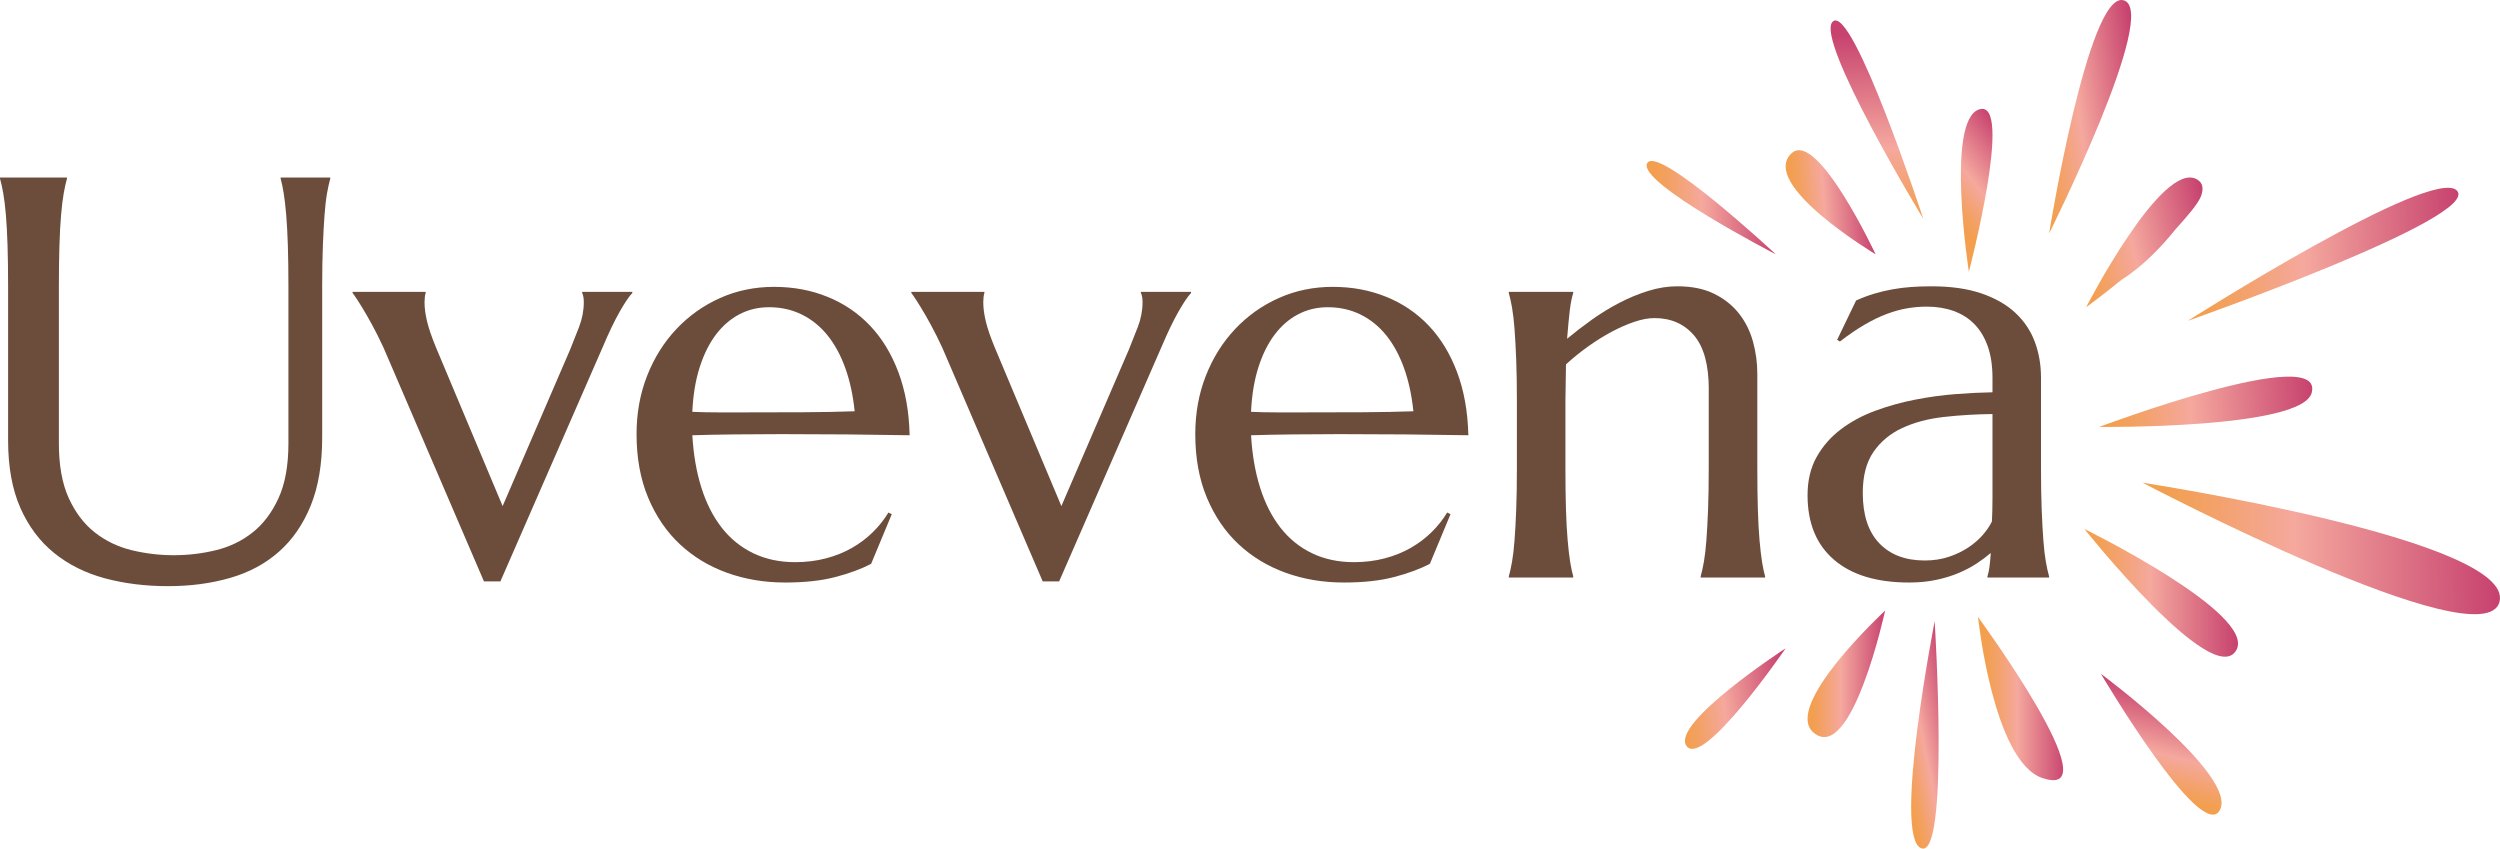 <svg viewBox="0 0 1875.74 636.7" xmlns:xlink="http://www.w3.org/1999/xlink" xmlns="http://www.w3.org/2000/svg" data-name="LOGO WEB" id="LOGO_WEB">
  <defs>
    <style>
      .cls-1 {
        fill: url(#Dégradé_sans_nom_7-5);
      }

      .cls-2 {
        fill: url(#Dégradé_sans_nom_7-6);
      }

      .cls-3 {
        fill: url(#Dégradé_sans_nom_7);
      }

      .cls-4 {
        fill: url(#Dégradé_sans_nom_7-7);
      }

      .cls-5 {
        fill: url(#Dégradé_sans_nom_7-14);
      }

      .cls-6 {
        fill: url(#Dégradé_sans_nom_7-10);
      }

      .cls-7 {
        fill: url(#Dégradé_sans_nom_7-2);
      }

      .cls-8 {
        fill: url(#Dégradé_sans_nom_7-8);
      }

      .cls-9 {
        fill: url(#Dégradé_sans_nom_7-15);
      }

      .cls-10 {
        fill: url(#Dégradé_sans_nom_7-4);
      }

      .cls-11 {
        fill: url(#Dégradé_sans_nom_7-12);
      }

      .cls-12 {
        fill: url(#Dégradé_sans_nom_7-13);
      }

      .cls-13 {
        fill: url(#Dégradé_sans_nom_7-11);
      }

      .cls-14 {
        fill: url(#Dégradé_sans_nom_7-3);
      }

      .cls-15 {
        fill: url(#Dégradé_sans_nom_7-9);
      }

      .cls-16 {
        fill: #6c4d3c;
      }
    </style>
    <linearGradient gradientUnits="userSpaceOnUse" gradientTransform="translate(-490.28 -181.15) rotate(-75.49) scale(1.68 -.77) skewX(-.1)" y2="-2904.42" x2="-92.56" y1="-2904.42" x1="-141.41" data-name="Dégradé sans nom 7" id="Dégradé_sans_nom_7">
      <stop stop-color="#f39f4e" offset=".05"></stop>
      <stop stop-color="#f3a165" offset=".18"></stop>
      <stop stop-color="#f5a89e" offset=".43"></stop>
      <stop stop-color="#c7426f" offset="1"></stop>
    </linearGradient>
    <linearGradient xlink:href="#Dégradé_sans_nom_7" gradientTransform="translate(259.44 -210.54) rotate(9.27) scale(1.01 .96) skewX(16.01)" y2="582.24" x2="1009.68" y1="582.24" x1="922.8" data-name="Dégradé sans nom 7" id="Dégradé_sans_nom_7-2"></linearGradient>
    <linearGradient xlink:href="#Dégradé_sans_nom_7" gradientTransform="matrix(1,0,0,1,0,0)" y2="546.65" x2="1470.21" y1="556.83" x1="1421.31" data-name="Dégradé sans nom 7" id="Dégradé_sans_nom_7-3"></linearGradient>
    <linearGradient xlink:href="#Dégradé_sans_nom_7" gradientTransform="translate(168.8 966.16) rotate(-3.89) scale(.88 1.44) skewX(-6.07)" y2="-310.84" x2="1944.18" y1="-310.84" x1="1639.3" data-name="Dégradé sans nom 7" id="Dégradé_sans_nom_7-4"></linearGradient>
    <linearGradient xlink:href="#Dégradé_sans_nom_7" gradientTransform="translate(421.69 -367.87) rotate(-2.05) scale(.78) skewX(.04)" y2="779.09" x2="1798.76" y1="779.09" x1="1534.11" data-name="Dégradé sans nom 7" id="Dégradé_sans_nom_7-5"></linearGradient>
    <linearGradient xlink:href="#Dégradé_sans_nom_7" gradientTransform="translate(2541.47 -1273.21) rotate(-90.72) scale(.57) skewX(-.02)" y2="-2028.41" x2="-2253.06" y1="-2028.41" x1="-2517.71" data-name="Dégradé sans nom 7" id="Dégradé_sans_nom_7-6"></linearGradient>
    <linearGradient xlink:href="#Dégradé_sans_nom_7" gradientTransform="translate(277.83 -290.07) rotate(11.34) scale(1.03 .94) skewX(17.84)" y2="124.35" x2="1301.78" y1="124.35" x1="1215.35" data-name="Dégradé sans nom 7" id="Dégradé_sans_nom_7-7"></linearGradient>
    <linearGradient xlink:href="#Dégradé_sans_nom_7" gradientTransform="translate(146.21 82.38) rotate(-4)" y2="155.17" x2="1250.41" y1="155.17" x1="1187.64" data-name="Dégradé sans nom 7" id="Dégradé_sans_nom_7-8"></linearGradient>
    <linearGradient xlink:href="#Dégradé_sans_nom_7" gradientTransform="matrix(1,0,0,1,0,0)" y2="505.57" x2="1414.4" y1="505.57" x1="1356.2" data-name="Dégradé sans nom 7" id="Dégradé_sans_nom_7-9"></linearGradient>
    <linearGradient xlink:href="#Dégradé_sans_nom_7" gradientTransform="translate(-308.97 .69) rotate(-.02) scale(1.24 1) skewX(-.04)" y2="524.24" x2="1499.46" y1="524.24" x1="1447.85" data-name="Dégradé sans nom 7" id="Dégradé_sans_nom_7-10"></linearGradient>
    <linearGradient xlink:href="#Dégradé_sans_nom_7" gradientTransform="matrix(1,0,0,1,0,0)" y2="444.82" x2="1679.18" y1="444.82" x1="1563.94" data-name="Dégradé sans nom 7" id="Dégradé_sans_nom_7-11"></linearGradient>
    <linearGradient xlink:href="#Dégradé_sans_nom_7" gradientTransform="translate(109.99 44.92) rotate(-4.46)" y2="376.9" x2="1600.8" y1="376.9" x1="1439.12" data-name="Dégradé sans nom 7" id="Dégradé_sans_nom_7-12"></linearGradient>
    <linearGradient xlink:href="#Dégradé_sans_nom_7" gradientTransform="translate(439.52 -265.53) rotate(4.04) scale(1 .9) skewX(15.31)" y2="404.84" x2="1140.59" y1="404.84" x1="1030.68" data-name="Dégradé sans nom 7" id="Dégradé_sans_nom_7-13"></linearGradient>
    <linearGradient xlink:href="#Dégradé_sans_nom_7" gradientTransform="translate(-183.02 320.29) rotate(-12.34) scale(1.17 .98) skewX(-10.37)" y2="167.36" x2="1488.1" y1="197.85" x1="1436.75" data-name="Dégradé sans nom 7" id="Dégradé_sans_nom_7-14"></linearGradient>
    <linearGradient xlink:href="#Dégradé_sans_nom_7" gradientTransform="matrix(1,0,0,1,0,0)" y2="155.79" x2="1332.38" y1="155.79" x1="1235.44" data-name="Dégradé sans nom 7" id="Dégradé_sans_nom_7-15"></linearGradient>
  </defs>
  <path d="M216.4,215.23c0-11.86-.14-22.22-.42-31.08-.28-8.86-.7-16.53-1.25-23.02-.56-6.49-1.19-11.89-1.88-16.22-.7-4.32-1.46-7.95-2.3-10.88v-.84h37.25v.84c-.83,2.93-1.64,6.56-2.41,10.88-.77,4.33-1.4,9.73-1.88,16.22-.49,6.48-.91,14.16-1.26,23.02-.35,8.86-.52,19.22-.52,31.08v113.01c0,19.95-2.86,36.97-8.58,51.06-5.72,14.09-13.68,25.64-23.86,34.64-10.19,9-22.39,15.56-36.63,19.67-14.23,4.11-29.79,6.18-46.67,6.18s-32.62-1.96-47.19-5.86c-14.58-3.91-27.28-10.22-38.09-18.94-10.81-8.72-19.29-20.02-25.43-33.9-6.14-13.88-9.21-30.8-9.21-50.75v-115.11c0-11.86-.14-22.22-.42-31.08-.28-8.86-.7-16.53-1.25-23.02-.56-6.49-1.22-11.89-1.99-16.22-.77-4.32-1.57-7.95-2.41-10.88v-.84h50.23v.84c-.84,2.93-1.64,6.56-2.41,10.88-.77,4.33-1.43,9.73-1.99,16.22-.56,6.48-.98,14.16-1.25,23.02-.28,8.86-.42,19.22-.42,31.08v117.41c0,16.6,2.47,30.31,7.43,41.12,4.95,10.82,11.47,19.4,19.57,25.75,8.09,6.35,17.3,10.78,27.62,13.29,10.32,2.51,20.86,3.77,31.6,3.77s21.28-1.25,31.6-3.77c10.32-2.51,19.5-6.94,27.52-13.29,8.02-6.35,14.51-14.93,19.46-25.75,4.95-10.81,7.43-24.52,7.43-41.12v-117.41Z" class="cls-16"></path>
  <path d="M319.37,218.99v.84c-.28.7-.49,1.74-.63,3.14-.14,1.4-.21,2.65-.21,3.77,0,4.33.62,9.1,1.88,14.33,1.25,5.23,3.48,11.76,6.69,19.57l50.02,119.08,50.64-117.41c2.09-5.16,4.32-10.81,6.7-16.95,2.37-6.14,3.56-12.35,3.56-18.63,0-1.81-.14-3.31-.42-4.5-.28-1.19-.56-1.99-.84-2.41v-.84h37.67v.84c-2.51,2.65-5.69,7.36-9.52,14.12-3.84,6.77-7.92,15.25-12.24,25.43l-77.22,176.84h-12.35l-71.57-166.59c-2.51-6.14-5.2-12.03-8.06-17.68-2.86-5.65-5.58-10.71-8.16-15.17-2.59-4.46-4.85-8.2-6.8-11.2-1.95-3-3.28-4.92-3.98-5.75v-.84h54.83Z" class="cls-16"></path>
  <path d="M588.94,437.06c-15.49,0-30-2.44-43.53-7.32-13.53-4.88-25.32-12.04-35.37-21.45s-17.96-21.06-23.76-34.95c-5.79-13.88-8.68-29.75-8.68-47.61,0-15.76,2.65-30.38,7.95-43.84,5.3-13.47,12.63-25.15,21.98-35.06,9.35-9.9,20.27-17.65,32.75-23.23,12.49-5.58,25.99-8.37,40.5-8.37s27.7,2.48,39.97,7.43c12.28,4.95,22.92,12.13,31.92,21.56,9,9.42,16.12,21.07,21.35,34.95,5.23,13.89,8.06,29.69,8.47,47.4-15.77-.28-31.53-.49-47.3-.63-15.77-.14-32.16-.21-49.18-.21-12.14,0-23.97.07-35.48.21-11.51.14-21.87.35-31.08.63.84,14.51,3.1,27.62,6.8,39.34,3.7,11.72,8.79,21.73,15.28,30.03,6.48,8.3,14.37,14.69,23.65,19.15,9.28,4.47,19.77,6.7,31.49,6.7,8.09,0,15.73-.94,22.92-2.82,7.19-1.88,13.71-4.5,19.57-7.85,5.86-3.35,11.09-7.29,15.7-11.82,4.61-4.53,8.51-9.45,11.72-14.75l2.51,1.25-15.49,37.25c-7.53,3.91-16.53,7.22-27,9.94-10.46,2.72-23.02,4.08-37.67,4.08ZM561.1,309.4c13.95,0,27.94-.03,41.96-.1,14.02-.07,26.75-.31,38.19-.73-1.25-12.14-3.63-23.02-7.11-32.65-3.49-9.63-7.95-17.79-13.4-24.48-5.44-6.7-11.86-11.86-19.25-15.49-7.4-3.63-15.56-5.44-24.49-5.44-8.09,0-15.52,1.78-22.29,5.34-6.77,3.56-12.66,8.68-17.69,15.38-5.02,6.69-9.07,14.9-12.13,24.59-3.07,9.7-4.89,20.76-5.44,33.17,6.28.28,12.91.42,19.88.42h21.77Z" class="cls-16"></path>
  <path d="M738.59,218.99v.84c-.28.7-.49,1.74-.63,3.14-.14,1.4-.21,2.65-.21,3.77,0,4.33.63,9.1,1.88,14.33,1.25,5.23,3.48,11.76,6.7,19.57l50.02,119.08,50.64-117.41c2.09-5.16,4.32-10.81,6.7-16.95,2.37-6.14,3.56-12.35,3.56-18.63,0-1.81-.14-3.31-.42-4.5-.28-1.19-.56-1.99-.84-2.41v-.84h37.67v.84c-2.51,2.65-5.68,7.36-9.52,14.12-3.84,6.77-7.92,15.25-12.25,25.43l-77.22,176.84h-12.34l-71.57-166.59c-2.51-6.14-5.2-12.03-8.06-17.68s-5.58-10.71-8.16-15.17c-2.58-4.46-4.85-8.2-6.8-11.2-1.95-3-3.27-4.92-3.98-5.75v-.84h54.83Z" class="cls-16"></path>
  <path d="M1008.15,437.06c-15.49,0-30-2.44-43.53-7.32-13.53-4.88-25.33-12.04-35.37-21.45-10.05-9.42-17.97-21.06-23.76-34.95-5.79-13.88-8.68-29.75-8.68-47.61,0-15.76,2.65-30.38,7.95-43.84,5.3-13.47,12.63-25.15,21.98-35.06,9.34-9.9,20.26-17.65,32.75-23.23,12.49-5.58,25.98-8.37,40.5-8.37s27.69,2.48,39.97,7.43c12.28,4.95,22.92,12.13,31.91,21.56,9,9.42,16.12,21.07,21.35,34.95,5.23,13.89,8.06,29.69,8.47,47.4-15.76-.28-31.53-.49-47.3-.63-15.76-.14-32.16-.21-49.18-.21-12.14,0-23.96.07-35.47.21-11.51.14-21.87.35-31.08.63.83,14.51,3.1,27.62,6.8,39.34,3.69,11.72,8.79,21.73,15.28,30.03,6.49,8.3,14.37,14.69,23.65,19.15,9.28,4.47,19.78,6.7,31.5,6.7,8.09,0,15.73-.94,22.92-2.82,7.18-1.88,13.71-4.5,19.57-7.85,5.86-3.35,11.09-7.29,15.7-11.82,4.6-4.53,8.5-9.45,11.72-14.75l2.51,1.25-15.49,37.25c-7.53,3.91-16.53,7.22-27,9.94-10.47,2.72-23.02,4.08-37.67,4.08ZM980.31,309.4c13.95,0,27.94-.03,41.96-.1,14.02-.07,26.75-.31,38.19-.73-1.25-12.14-3.63-23.02-7.11-32.65-3.49-9.63-7.95-17.79-13.39-24.48-5.44-6.7-11.86-11.86-19.26-15.49-7.4-3.63-15.56-5.44-24.48-5.44-8.09,0-15.52,1.78-22.29,5.34-6.77,3.56-12.67,8.68-17.69,15.38-5.03,6.69-9.07,14.9-12.14,24.59-3.07,9.7-4.88,20.76-5.44,33.17,6.28.28,12.9.42,19.88.42h21.77Z" class="cls-16"></path>
  <path d="M1282.1,292.24c0-18.42-3.7-31.95-11.09-40.6-7.4-8.65-17.3-12.98-29.72-12.98-4.47,0-9.49.94-15.07,2.82-5.58,1.88-11.3,4.4-17.16,7.53-5.86,3.14-11.72,6.8-17.58,10.99-5.86,4.19-11.37,8.65-16.53,13.4l-.42,27.42v50.64c0,11.86.14,22.22.42,31.08.28,8.86.7,16.5,1.26,22.92.55,6.42,1.18,11.79,1.88,16.12.69,4.33,1.46,7.95,2.3,10.88v.84h-48.34v-.84c.83-2.93,1.64-6.55,2.41-10.88.77-4.32,1.4-9.69,1.88-16.12.49-6.42.91-14.06,1.26-22.92.35-8.86.52-19.22.52-31.08v-50.64c0-11.86-.18-22.22-.52-31.08-.35-8.86-.77-16.5-1.26-22.92-.49-6.42-1.12-11.79-1.88-16.12-.77-4.32-1.57-7.95-2.41-10.88v-.84h48.34v.84c-1.12,3.49-1.99,7.92-2.62,13.29-.62,5.38-1.29,12.39-1.99,21.03,5.72-4.74,11.89-9.49,18.52-14.23,6.63-4.74,13.5-8.96,20.61-12.66,7.11-3.69,14.37-6.69,21.77-9,7.39-2.3,14.65-3.45,21.77-3.45,10.88,0,20.13,1.88,27.73,5.65,7.6,3.77,13.81,8.72,18.62,14.86,4.82,6.14,8.3,13.15,10.47,21.03,2.16,7.88,3.24,15.87,3.24,23.96v71.16c0,11.86.14,22.22.42,31.08.28,8.86.69,16.5,1.25,22.92.56,6.42,1.19,11.79,1.88,16.12.7,4.33,1.46,7.95,2.3,10.88v.84h-48.35v-.84c.84-2.93,1.64-6.55,2.41-10.88.76-4.32,1.39-9.69,1.88-16.12.48-6.42.9-14.06,1.25-22.92.35-8.86.52-19.22.52-31.08v-59.23Z" class="cls-16"></path>
  <path d="M1356.2,371.56c0-11.02,2.27-20.58,6.8-28.67,4.53-8.09,10.57-15,18.11-20.72,7.53-5.72,16.12-10.36,25.74-13.92,9.63-3.56,19.6-6.34,29.93-8.37,10.32-2.02,20.51-3.42,30.55-4.19,10.05-.77,19.26-1.22,27.62-1.36v-10.68c0-9.21-1.19-17.16-3.56-23.86-2.38-6.69-5.72-12.24-10.05-16.64-4.33-4.4-9.52-7.67-15.59-9.84-6.07-2.16-12.73-3.24-19.99-3.24-5.02,0-9.98.42-14.86,1.26-4.89.83-9.94,2.23-15.17,4.19-5.23,1.95-10.75,4.6-16.53,7.95-5.79,3.35-12.03,7.61-18.73,12.76l-2.09-1.25,14.23-29.51c4.61-2.09,9.13-3.8,13.6-5.13,4.46-1.33,9-2.41,13.6-3.24,4.61-.84,9.31-1.43,14.13-1.78,4.81-.35,9.87-.52,15.17-.52,14.65,0,27.17,1.78,37.57,5.34,10.39,3.56,18.91,8.44,25.53,14.65,6.63,6.21,11.48,13.47,14.54,21.77,3.07,8.3,4.61,17.19,4.61,26.68v68.22c0,11.86.17,22.22.52,31.08.35,8.86.77,16.5,1.26,22.92.48,6.42,1.11,11.79,1.88,16.12.76,4.33,1.57,7.95,2.41,10.88v.84h-46.25v-.84c.7-2.23,1.22-4.74,1.57-7.53.35-2.79.66-6.14.94-10.05-2.93,2.51-6.38,5.1-10.36,7.74-3.98,2.65-8.51,5.06-13.6,7.22-5.1,2.17-10.75,3.9-16.95,5.23-6.21,1.32-13.01,1.99-20.4,1.99-24.28,0-43.04-5.68-56.3-17.06-13.26-11.37-19.88-27.52-19.88-48.45ZM1494.95,310.66c-12.7.14-24.9.87-36.62,2.2-11.72,1.33-22.08,4.08-31.08,8.27-9,4.18-16.19,10.15-21.56,17.89-5.37,7.74-8.06,18.03-8.06,30.87,0,16.47,4.11,29.02,12.35,37.67,8.23,8.65,19.6,12.97,34.11,12.97,6.7,0,12.8-.94,18.31-2.82,5.51-1.88,10.39-4.25,14.65-7.11,4.25-2.86,7.85-6,10.78-9.42,2.93-3.42,5.16-6.73,6.7-9.94.27-5.3.42-11.2.42-17.68v-62.89Z" class="cls-16"></path>
  <g>
    <path d="M1576.32,505.57s104.09,77.21,89,102.63c-14.29,24.05-89-102.63-89-102.63Z" class="cls-3"></path>
    <path d="M1339.75,486.41s-86.32,56.14-74.43,73.2c12.26,17.6,74.43-73.2,74.43-73.2Z" class="cls-7"></path>
    <path d="M1451.57,466.1s-31.29,159.87-10.5,170.14c21.91,10.82,10.5-170.14,10.5-170.14Z" class="cls-14"></path>
    <path d="M1607.57,362.18s256.7,134.89,267.84,89.23c11.32-46.41-267.84-89.23-267.84-89.23Z" class="cls-10"></path>
    <path d="M1641.42,240.73s220.55-77.54,202.04-97.68c-17.8-19.37-202.04,97.68-202.04,97.68Z" class="cls-1"></path>
    <path d="M1443.06,164.24s-52.85-161.2-67.86-148.13c-14.43,12.56,67.86,148.13,67.86,148.13Z" class="cls-2"></path>
    <path d="M1537.44,175.17S1621.3,7.51,1593.23.19c-26.52-6.91-55.79,174.98-55.79,174.98Z" class="cls-4"></path>
    <path d="M1407.26,190.81s-43.63-93.24-62.84-75.98c-25.64,23.03,62.84,75.98,62.84,75.98Z" class="cls-8"></path>
    <path d="M1414.4,458.13s-77.32,71.45-53.72,91.52c28.6,24.32,53.72-91.52,53.72-91.52Z" class="cls-15"></path>
    <path d="M1484.09,462.91s11.32,108.38,48.26,120.84c53.65,18.11-48.26-120.84-48.26-120.84Z" class="cls-6"></path>
    <path d="M1563.94,396.91s96.32,121.01,113.87,91.05c16-27.32-113.87-91.05-113.87-91.05Z" class="cls-13"></path>
    <path d="M1574.99,320.32s152.11,1.66,159.45-25.55c10.3-38.18-159.45,25.55-159.45,25.55Z" class="cls-11"></path>
    <path d="M1565.19,230.54s11.8-8.58,26.75-20.74c15.69-9.79,30.39-25.31,40.41-37.85,9.23-10.23,16.54-18.67,19.04-24.7,2.1-5.67,1.47-10.14-3.08-12.71-26.18-14.75-83.12,95.99-83.12,95.99Z" class="cls-12"></path>
    <path d="M1477.24,203.95s34.2-130.78,7.56-121.82c-25.19,8.47-7.56,121.82-7.56,121.82Z" class="cls-5"></path>
    <path d="M1332.38,190.81s-89.35-83.24-96.59-68.22c-7.09,14.71,96.59,68.22,96.59,68.22Z" class="cls-9"></path>
  </g>
</svg>